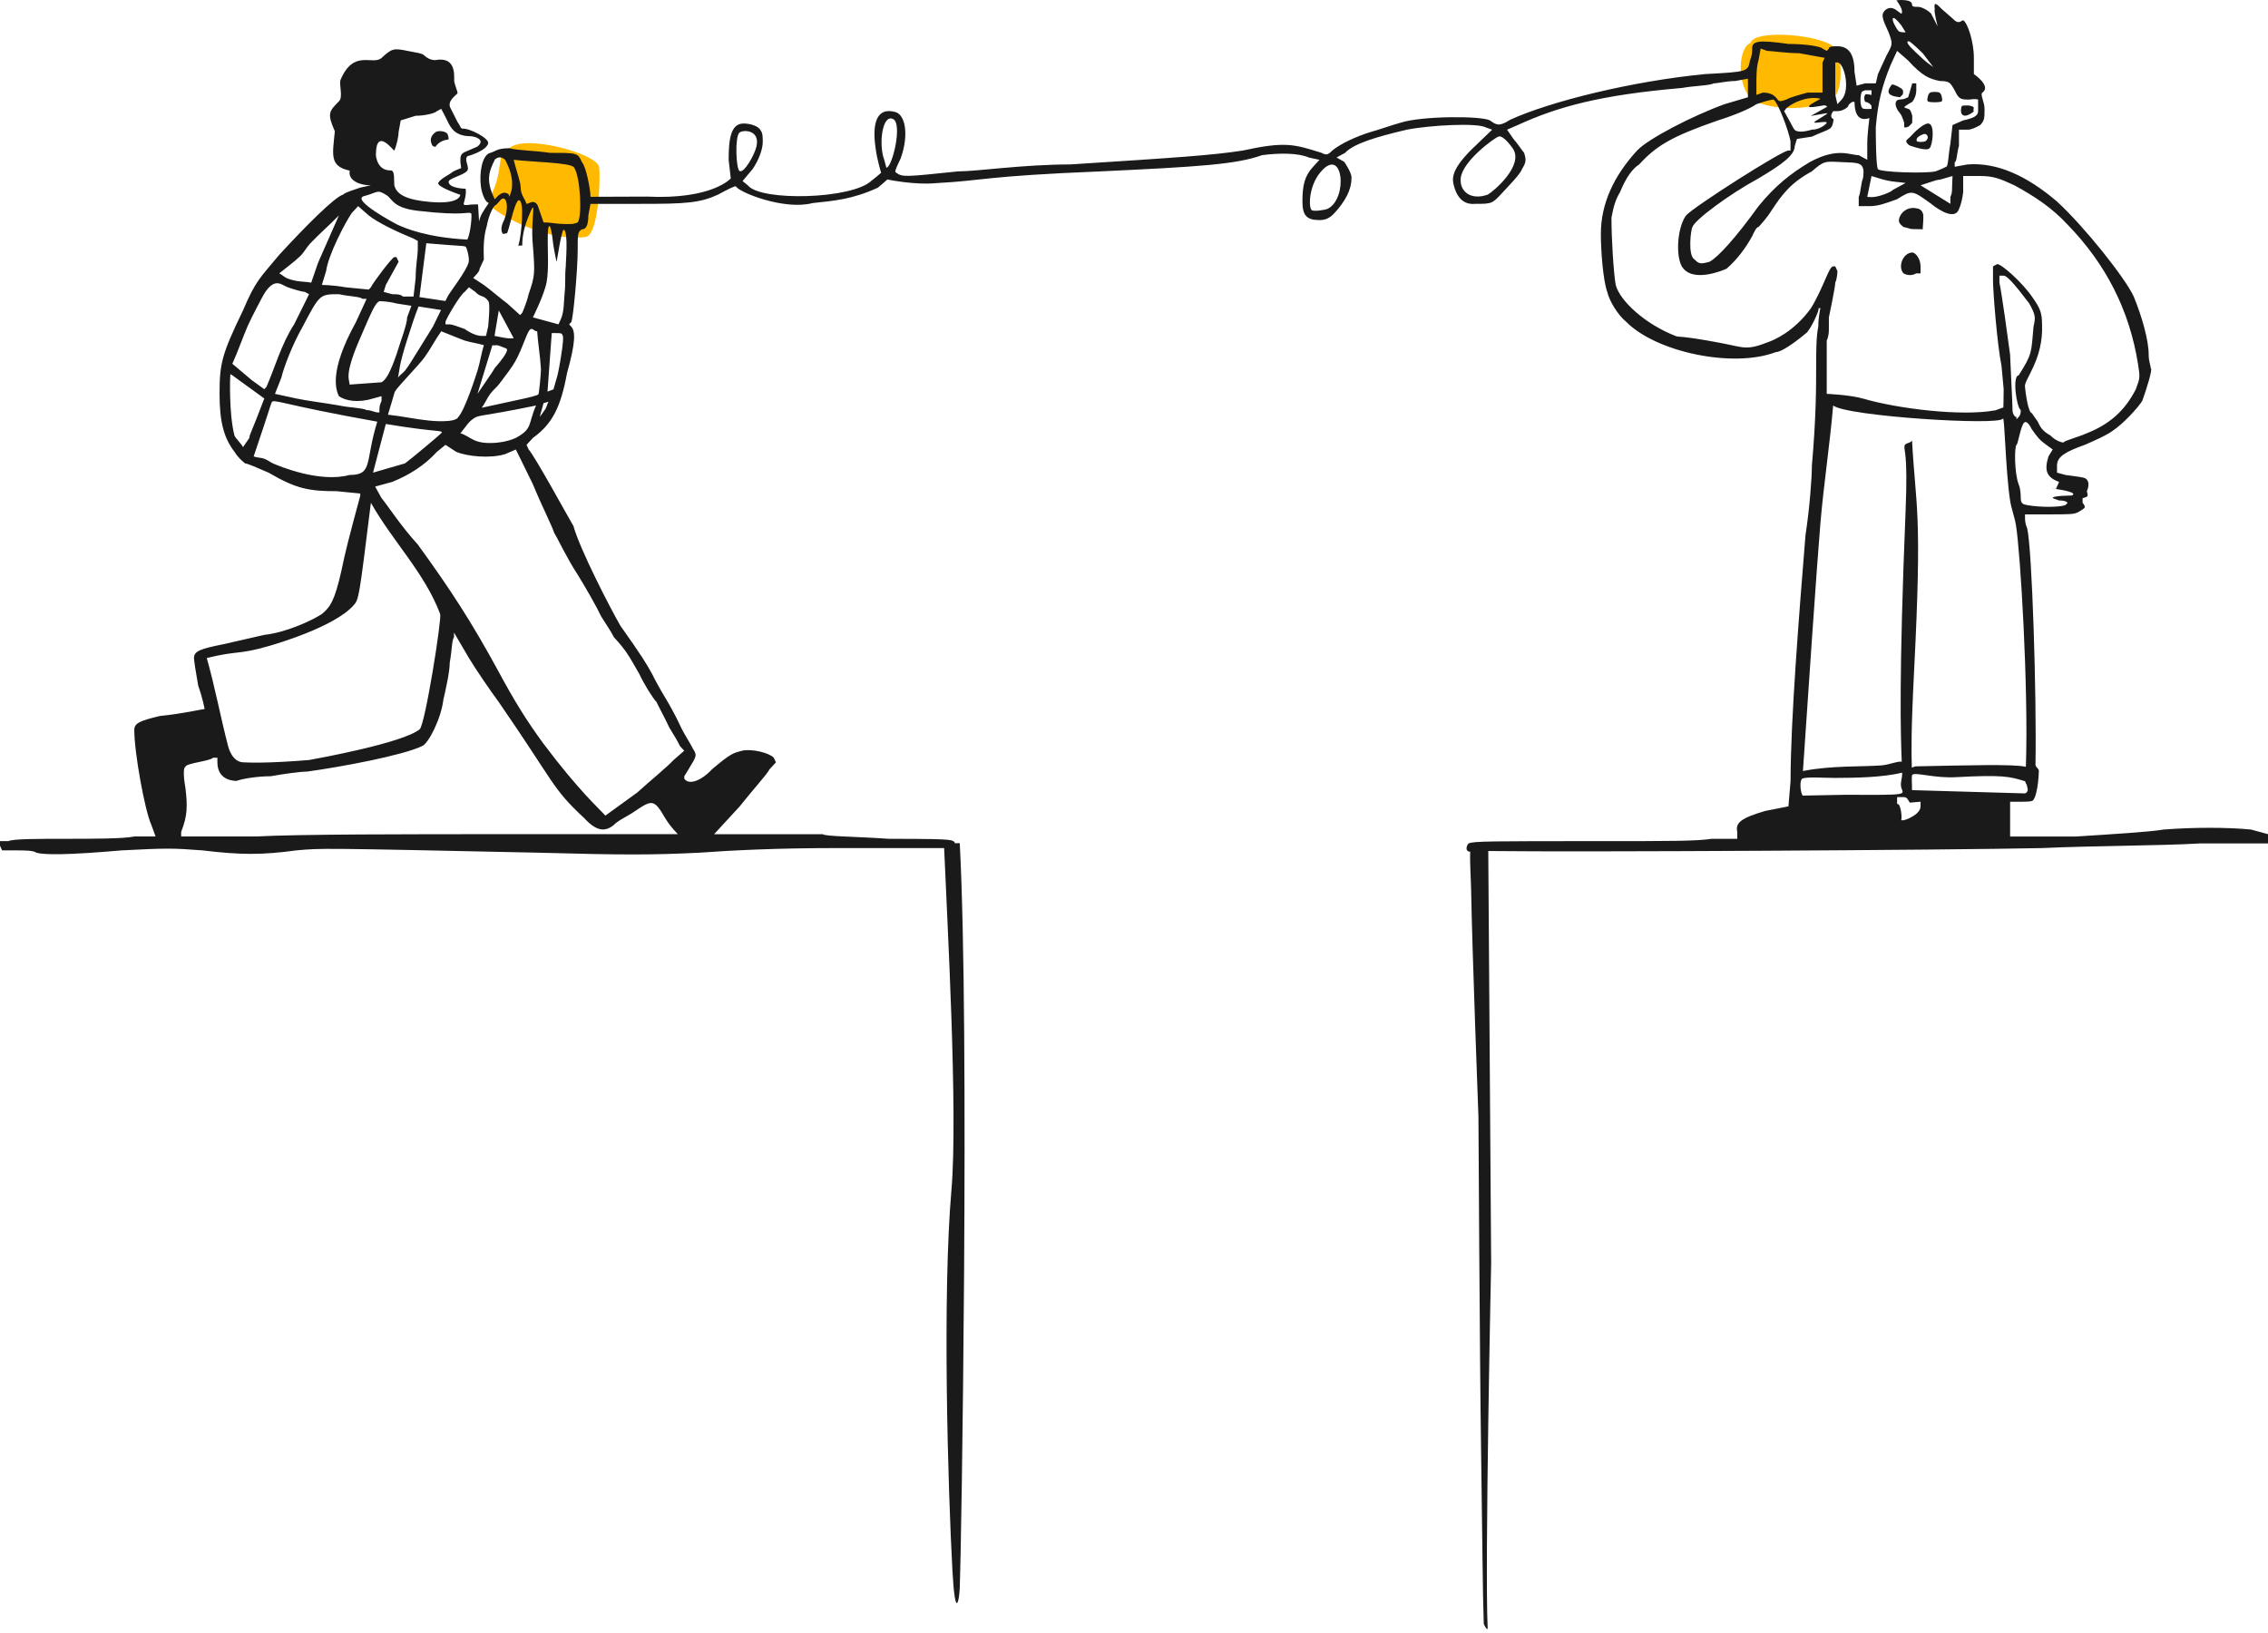 <?xml version="1.0" encoding="UTF-8" standalone="no"?><!DOCTYPE svg PUBLIC "-//W3C//DTD SVG 1.1//EN" "http://www.w3.org/Graphics/SVG/1.1/DTD/svg11.dtd"><svg width="100%" height="100%" viewBox="0 0 532 383" version="1.1" xmlns="http://www.w3.org/2000/svg" xmlns:xlink="http://www.w3.org/1999/xlink" xml:space="preserve" xmlns:serif="http://www.serif.com/" style="fill-rule:evenodd;clip-rule:evenodd;stroke-linejoin:round;stroke-miterlimit:2;"><path d="M119.202,35.076c-2.975,0 -0.704,5.783 -4.806,12.045c-0.933,1.424 12.743,9.82 22.984,8.464c2.951,-0.391 3.537,-13.26 3.148,-16.409c-0.39,-3.149 -18.413,-8.101 -21.326,-4.1Z" style="fill:#ffb900;"/><path d="M410.593,10.074c-3.28,1.367 -3.211,11.85 1.429,13.836c4.005,1.715 11.811,2.281 17.55,-0.502c2.542,-1.233 2.774,-8.46 1.133,-11.765c-1.678,-3.377 -19.063,-5.064 -20.112,-1.569Z" style="fill:#ffb900;"/><path d="M448.14,34.203c-0.455,-0.135 -1,-0.725 -1,-1.087c0,-0.362 0.686,-0.719 1,-1.087c0.785,-0.92 3.36,-3.464 4.421,-3.007c1.302,0.562 0.756,4.949 0.079,5.725c-0.677,0.776 -3.583,-0.272 -4.5,-0.544Zm3.5,-1.087c1.036,-0.628 0.487,-1.981 -0.5,-1.631c-0.687,0.244 -1.89,0.811 -1.5,1.631c0.121,0.254 1.636,0.221 2,0Z" style="fill:#1a1a1a;"/><path d="M445.663,22.807c-1.64,-0.172 -2.666,-0.561 -2.679,-1.306c0,-0.653 0.483,-1.255 0.707,-1.581c0.124,-0.181 0.458,-0.069 0.67,-0c0.334,0.109 1.004,0.435 1.339,0.653c0.263,0.171 0.57,0.361 0.67,0.653c0.112,0.327 -0.037,0.928 -0.037,0.928l-0.67,0.653Z" style="fill:#1a1a1a;"/><path d="M462.965,26.173c-1.183,0.903 -2.134,1.252 -2.704,0.69c-0.492,-0.501 -0.221,-1.937 -0.033,-2.017c0.297,-0.128 0.817,-0.07 1.196,-0.114c0.297,-0.035 1.096,0.138 1.38,0.299c0.318,0.18 0.099,0.719 0.099,0.719l0.062,0.423Z" style="fill:#1a1a1a;"/><path d="M446.635,23.22l0.969,-0.413l0.948,-3.261l0.948,0l0,1.631c0,1.087 -0.474,2.174 -0.948,2.718c0,0 -1.755,0.947 -1.834,1.219c-0.079,0.271 0.955,0.29 1.261,0.63c0.306,0.34 0.573,1.412 0.573,1.412l0,1.631l-0.474,0.543c-0.474,0.544 -0.947,0.544 -0.947,0.544l-0.474,0l0,-1.087c0,0 -0.474,-1.631 -0.948,-2.175c-1.422,-1.63 -1.422,-3.261 0,-3.261l0.926,-0.131Z" style="fill:#1a1a1a;"/><path d="M452.286,22.371c0.093,-0.323 0.336,-0.64 0.619,-0.722c0.413,-0.12 1.445,-0.12 1.858,-0c0.283,0.082 0.526,0.399 0.619,0.722c0.103,0.36 0.383,1.264 0,1.443c-0.516,0.241 -2.58,0.241 -3.096,-0c-0.383,-0.179 -0.103,-1.083 0,-1.443Z" style="fill:#1a1a1a;"/><path d="M102.181,34.398c-0.447,0.023 -0.824,0.029 -1.089,-1.152c-0.172,-0.767 0.167,-1.595 1.1,-2.266c0.548,-0.394 2.366,-0.297 2.804,0.496c0,0 0.455,1.223 0.111,1.257c-2.122,0.21 -2.926,1.665 -2.926,1.665Z" style="fill:#1a1a1a;"/><path d="M446.5,53.248c-0.38,-0.303 -0.789,-0.629 -1,-1.088c-0.48,-1.043 1.18,-4.185 4.516,-3.188c0.134,0.04 0.915,0.274 1.125,1.44c0.085,0.473 -0.133,3.262 -0.141,3.379c-0.912,-0.072 -1.83,-0.013 -2.742,-0.085c-0.082,-0.006 -1.538,-0.458 -1.758,-0.458Z" style="fill:#1a1a1a;"/><path d="M446.5,64.119c-1.367,-1.486 -0.197,-4.751 2,-4.892c0.8,-0.051 2,1.455 2,3.261l0,1.631l-1,0c-1,0.544 -2,0.544 -3,0Z" style="fill:#1a1a1a;"/><path d="M482.261,114.692l-0.014,0.031c-1.425,-0.191 -0.992,-0.176 0.014,-0.031Z" style="fill:#1a1a1a;"/><path d="M221.454,198.926l-25.454,-0c-14,-0 -24.5,0.543 -32,1.087c-11,0.543 -18,0.543 -37.5,-0c-51.5,-1.087 -51,-1.087 -57,-0.544c-8,1.087 -13,1.087 -22,-0c-7,-0.543 -8.5,-0.543 -19,-0c-12.5,1.087 -18,1.087 -20,0.544c-0.5,-0.544 -3,-0.544 -4.5,-0.544l-3.5,-0l-0.5,-1.087l0,-1.087l2,-0c1,-0.544 7,-0.544 13.5,-0.544c6,-0 13.5,-0 16,-0.543l5,-0l-1,-2.718c-1.5,-3.262 -4,-16.851 -4,-22.287c0,-1.63 1.5,-2.174 6,-3.261c5.5,-0.544 10,-1.631 10.5,-1.631c0,-0 -0.5,-2.718 -1.5,-5.436c-0.5,-2.718 -1,-5.979 -1,-6.523c0,-1.63 1.5,-2.174 7,-3.261c2.5,-0.544 7,-1.631 9.5,-2.174c5,-0.544 11,-3.262 13.5,-4.892c2,-1.631 3,-3.262 4.5,-9.785c1,-4.892 2,-8.697 4.5,-17.938l0,-0.543l-5.5,-0.544c-6.5,-0 -9.5,-0.543 -16,-4.348c-2.5,-1.088 -5,-2.175 -5.5,-2.175c0,-0 -1.5,-1.087 -2.5,-2.718c-2.5,-3.261 -3.5,-7.066 -3.5,-13.589c0,-7.066 0.5,-9.241 5.5,-19.569c3,-7.066 4,-7.61 8.5,-13.045c6,-6.523 13,-13.59 15,-14.133c0.5,-0.544 2.5,-1.088 4,-1.631l2.5,-0.544c-2.348,0.067 -5.458,-1.052 -4.961,-3.438c-4.84,-1.026 -4.015,-3.744 -3.5,-9.241c-1.884,-4.265 -1.32,-4.671 1,-7.066c0.99,-1.022 -0.086,-4.003 0.356,-5.034c3.125,-7.282 7.551,-3.214 9.642,-5.129c2.399,-2.196 2.801,-2.288 6,-1.63c1.959,0.402 3.5,0.543 4,1.087c0.5,0.543 1.5,1.087 2.5,1.087c4.852,-0.903 4.5,3.261 4.5,4.892c0,0.544 0.791,2.36 0.791,2.904c-0.5,0.543 -2.599,1.933 -1.599,3.564l1.658,3.279c0.5,0.544 0.629,1.488 1.13,1.434c1.482,-0.157 6.359,2.262 5.983,3.507c-0.547,1.814 -4.876,2.97 -4.876,2.97c-0.874,0.95 0.756,2.699 -0.141,3.533c-1.156,1.073 -4.307,1.669 -4.253,2.491c0.1,1.548 3.997,1.595 3.997,1.595c0.273,1.691 -0.602,3.442 -0.44,3.684c0.227,0.338 1.492,-0.002 1.927,0.012l1.421,-0.022l0.235,3.999c0.313,-1.431 0.9,-2.336 2.355,-4.431c-0.653,0.314 -1.631,-1.723 -1.909,-3.689c-0.42,-2.958 0.149,-7.451 2.184,-7.968c1.235,-0.314 1.5,-1.087 4.5,-1.087c2,0.544 6,0.544 9.5,1.087c6.5,-0 6.5,-0 7.5,2.175c1,1.087 2.015,6.5 2.015,8.131l13.182,-0.049c15.411,0.744 19.72,-4.269 19.72,-4.269l-0.5,-4.349c0,-4.892 0.5,-8.523 3.5,-8.523c1.5,-0 3.5,0.544 4,1.631c0.5,0.544 0.5,1.631 0.5,2.718c0,1.631 -0.895,4.189 -2.395,6.363l-2.341,2.781l1.236,1.01c3,3.805 24.5,3.261 29,-1.088c0.751,-0.543 2.256,-1.851 2.256,-1.851c0,-0 -1.006,-3.411 -1.256,-5.584c-1,-6.523 0.5,-9.785 4.5,-8.698c2.5,0.544 3.323,5.53 1.323,10.966c-0.5,1.087 -1.608,3.218 -1.108,3.218c1.537,1.202 2.27,1.024 14.614,-0.238c4.5,-0 15.254,-1.626 26.254,-1.626c25.5,-1.631 33.5,-2.174 40.5,-3.261c10,-2.175 12.036,-1.489 18.5,0.543c1,0.544 1.5,0.544 2.5,-0.543c2,-1.631 5.5,-3.262 9,-4.349c2,-0.544 5,-1.631 7,-2.174c5,-1.631 19,-1.631 21,-0.544c1.5,1.087 2.191,1.492 4.691,-0.138c9.5,-4.349 28.809,-9.103 45.809,-10.733c10,-0.544 10,-0.544 10.5,-3.262c0.5,-1.087 0.5,-2.174 0.5,-2.718c0,-1.63 1,-2.174 8.5,-1.087c4,-0 7.5,0.544 8,1.087l1,0.544l0.5,-0.544c0,-0.543 1,-0.543 2,-0.543c2.5,-0 4,1.631 4,5.979l0.5,3.262l2,-0.544l2.5,-0l0.5,-2.174l2,-4.349c1.5,-2.718 1.5,-2.718 0.5,-5.436c-1.5,-3.261 -2,-4.348 -0.5,-5.435c0.646,-0.387 1.313,-0.369 2,-0l1.5,1.087c0.322,-0.47 0.18,-1.327 -1.155,-3.177c0,-0 3.655,-0.435 3.655,1.002c0,0.544 0.5,0.544 1.5,0.544c0.5,-0 2,0.544 3,1.631l1.5,2.961c0,-0 -0.865,-3.414 -0.698,-3.958c0.111,-0.362 -0.684,-2.682 1.698,-0.09l2.5,2.174c1.5,1.631 2.003,0.43 2.503,0.43c1,0.543 2.497,5.006 2.497,8.811l0,3.805c0,-0 4.165,2.799 2,4.348c-0.601,0.43 0.5,2.175 0.5,3.805c0,2.175 0,2.718 -1,3.805c-1,0.544 -2,1.087 -3,1.087l-2,-0l0,3.806c-0.5,1.63 -0.5,3.805 -1,3.805l0,1.087l3,-0.544c7,-0.543 14,2.718 21,8.697c6.5,5.98 16,17.938 18,22.287c2,4.892 3.5,10.328 3.5,13.589c0,1.631 0.5,2.718 0.5,3.262c0.5,-0 -1,4.892 -2,7.61c-1,1.63 -4.5,5.435 -7,7.066c-1.5,1.087 -4,2.174 -6.5,3.262c-4.5,1.63 -6.5,2.717 -6.5,4.892l0,1.631l2,0.543c4,0.544 4.5,0.544 5,1.087c0.5,0.544 0.5,1.631 0,2.718c0,-0 0.296,0.886 0.129,1.158c-0.167,0.272 -1.129,0.473 -1.129,0.473l0,1.087c0,-0 0.667,0.725 0.5,1.087c-0.167,0.362 -1.5,1.087 -1.5,1.087c-1,0.544 -2,0.544 -7,0.544l-5.5,-0l0,1.087c0,-0 0,1.087 0.5,2.174c1.156,4.609 2.232,39.212 1.953,55.456c-0.01,0.578 0.807,0.901 0.791,1.432c-0.114,3.899 -0.84,6.381 -1.244,6.71c0,0.544 -1.5,0.544 -3,0.544l-2.5,-0l0,8.154l15.5,-0c8.5,-0.544 17.5,-1.087 20.5,-1.631c7,-0.544 15,-0.544 20.5,-0l4,1.087l0,2.174l-16,-0c-9,0.544 -25.5,0.544 -37,1.088c-23.03,0.481 -107.853,0.963 -129.908,0.688l0.676,96.653c0,-0 -1.518,71.039 -0.82,85.578c0.042,0.861 -0.9,-0.606 -0.918,-1.101c-0.259,-7.12 -0.321,-20.59 -0.639,-41.622c-0.3,-19.789 -0.605,-77.127 -0.605,-77.127c0,0 -1.488,-39.532 -1.714,-53.125c-0.043,-2.57 -0.332,-6.677 -0.211,-9.077c-0.511,-0.021 -0.898,-0.305 -0.861,-0.867c0.05,-0.749 0.5,-1.088 0.5,-1.088c1,-0.543 5.5,-0.543 31,-0.543c16.5,0 22.5,0 26,-0.544l6,0l0,-1.63c-0.5,-2.175 1,-3.262 6.5,-4.893l5.5,-1.087l0.5,-5.979c0,-14.133 2,-39.137 3.5,-57.619c1,-6.523 1.5,-13.589 1.5,-16.307c1,-11.415 1,-18.482 1,-23.374c0,-2.718 0,-7.066 0.5,-9.241c0,-2.174 0.5,-4.348 0.5,-4.348l-0.5,0c0.573,0.002 -2.02,5.563 -3,5.979c0,0 -5.008,4.293 -7,4.349c-10,3.805 -28,0 -35,-7.067c-2,-1.631 -4,-4.892 -4.5,-7.066c-1,-2.718 -1.5,-9.785 -1.5,-13.59c0,-7.066 3,-13.589 8.5,-19.568c2.5,-2.718 13,-8.154 20.5,-10.872l5.5,-1.631l0,-4.348l-3,0.543c-2,0 -4,0.544 -5,0.544c-1,0.544 -4.5,0.544 -7.5,1.087c-19,1.631 -29,4.349 -38.5,8.697l-2.5,1.087l1.5,2.175c1,1.087 2,2.718 2.5,3.261c0.5,1.631 0.5,2.175 -0.5,3.805c-0.369,1.16 -3.339,4.174 -4.5,5.436c-2.5,2.718 -2.5,2.718 -6.5,2.718c-3.088,0.287 -4.414,-2.054 -5,-4.349c-0.407,-1.593 -0.609,-3.602 4.118,-8.356l4.882,-4.69l-1.5,-0.543c-2,-1.087 -13,-0.544 -18.5,0.543c-7,1.631 -12.5,3.262 -14.5,5.436l-2,1.087l1.741,0.973c0.5,0.543 1.994,3.101 1.759,3.92c0,2.717 -1.5,5.435 -4,8.153c-1,1.087 -2,1.631 -3.5,1.631c-3,-0 -4,-1.087 -4,-4.349c0,-3.805 0.5,-5.979 2.5,-8.153l1.5,-1.631l-2.5,-0.544c-2.5,-1.087 -7,-1.087 -11,-0.543c-6,2.174 -15,2.718 -38,3.805c-27,1.087 -27.583,2.182 -38.083,2.726c-5.5,0.544 -11.776,-0.844 -11.776,-0.844c0,-0 -1.019,0.949 -2.224,1.931c-6.057,2.778 -10.323,3.071 -15.323,3.614c-6.586,1.748 -17.308,-2.518 -17.999,-3.94c-0.5,-0 -2.178,0.87 -4.178,1.957c-4.205,1.919 -7.324,2.193 -18.417,2.166l-11.5,-0l-0.5,2.718c0,2.174 -0.5,3.261 -1.5,3.261c-1,0.544 -1,1.087 -1,4.892c0,4.349 -1,15.764 -1.5,16.851l-0.5,0.544l0.5,0.543c1,1.087 1,3.805 -1,10.872c-1.5,8.153 -3.5,11.958 -8,15.22l-1.5,1.631l0.5,1.087c1.5,1.63 9.5,16.307 10.5,17.938c1.5,5.435 8.5,19.025 11,23.373c5,7.067 6,8.698 7.5,11.415c0.5,1.088 2,3.805 3,5.436c1,1.631 2.5,4.349 3.5,6.523c1,2.174 2.5,4.349 3,5.436c1,1.631 1,1.631 -1,4.892l-1,1.631l0,0.543c1,1.631 4,0.544 6.5,-2.174c4.5,-3.805 5,-3.805 7,-4.349c2.5,-0.543 6.5,0.544 7.5,1.631l0.5,1.087l-1.5,1.631c-0.5,1.087 -4,4.892 -7,8.697l-6,6.523l25.5,-0c0.5,0.544 8,0.544 15.5,1.087c8,-0 15,-0 15,0.544c0.308,-0 0.426,0.206 0.472,0.491l1.146,-0.02c2.339,44.42 0.375,165.801 0.006,174.592c-0.141,3.339 -1.088,7.712 -1.725,-3.949c-1.039,-19.037 -2.393,-64.369 -0.233,-89.296c1.565,-18.058 -1.054,-64.093 -1.712,-80.187Zm179.546,-137.525c2,-1.087 6,-5.436 11.5,-13.046c4,-4.892 7.5,-7.61 12,-10.327c6.509,-3.538 9.405,-1.631 11.5,-1.631l2,1.087l0,-3.805c0,-2.174 0.5,-5.979 0.5,-5.979c-2.278,0.757 -3.442,-0.516 -3.5,-3.805l-0.5,-0c0,-0 -1,0.543 -1,1.087c-0.5,0.543 -1.5,1.087 -2.5,1.087l-1,-0c-0.445,0.624 -0.808,1.462 0.114,1.906c-0.421,2.718 -0.614,2.018 -5.114,4.073l-3.5,0.544l-0.5,1.631c0,2.174 -3,4.348 -8.5,7.61c-7,3.805 -15,9.784 -15.5,11.415c-0.35,0.38 -1.183,6.695 0.5,7.61c1,1.087 1.5,1.087 3.5,0.543Zm74.21,118.463c0.623,-18.791 -1.304,-50.535 -2.335,-56.699c-0.326,-1.952 -1.076,-3.819 -1.375,-5.776c-1.083,-7.095 -1.276,-20.219 -1.693,-19.194c-0.695,1.712 -36.937,-0.561 -39.807,-3.092c-0.79,9.261 -2.21,18.461 -3,27.722c-0.799,9.366 -3.116,43.547 -4.09,58.032c6.612,-1.337 14.133,-0.967 18.482,-1.331c1.808,-0.152 3.447,-0.965 4.695,-0.873c-0.253,-6.117 -0.7,-19.676 0.913,-59.089c0.569,-13.888 -0.499,-13.841 -0.25,-15.017c0.151,-0.709 1.599,-0.581 1.75,-1.291c0.873,16.13 2.428,16.095 0.5,53.814c-0.754,14.751 -0.649,19.309 -0.55,22.976c0.286,-0.018 0.552,-0.282 0.975,-0.29c12.074,-0.239 22.878,-0.565 25.785,0.108Zm-24.71,9.277l0,-1.087l-2.489,0.215c-0.5,-0.543 -0.511,-1.302 -1.511,-1.302l-1.5,-0l0,1.631c0.896,-0.353 1.259,3.627 0.915,3.805l0.585,-0c0.346,-0 4,-1.295 4,-3.262Zm-392,-86.428c0,-0.8 0.273,-0.721 3.5,-9.241l-7.5,-5.436c-0.139,-0.1 -0.301,-0.235 -0.471,-0.21c-0.051,0.008 -0.391,9.157 0.971,14.343c0.123,0.469 1.831,2.191 2,2.718l1.5,-2.174Zm387.5,-96.756c-1.602,-2.005 -1.888,-1.805 -2,-1.631c-0.249,0.388 0.671,2.185 1.322,2.944c0.321,0.373 1.638,0.314 1.678,0.317l-1,-1.63Zm2.587,175.755c-0.28,0.204 -0.062,2.185 -0.087,3.624l26.522,0.768c1.072,-0.497 0.424,-1.496 0.44,-1.742c0.021,-0.32 -0.421,-0.759 -0.402,-1.092c-3.62,-1.159 -5.451,-1.555 -16.259,-0.972c-5.013,0.271 -9.378,-1.193 -10.214,-0.586Zm-334.087,-105.091c0.049,-0.474 0.541,-5.296 0.07,-5.962c-1.116,-1.578 -1.771,-0.78 -3.07,-2.191l-1.5,-1.087l-1,1.087c-1,0.543 -4.5,6.523 -4.5,7.066l0,0.544l1,-0c0.5,-0 2,0.543 3.5,1.087c1.5,1.087 3,1.631 4,1.631l1,-0l0.5,-2.175Zm-25,13.046c1,-0.543 2,-2.174 3.5,-6.523c1,-3.261 2.5,-7.066 2.5,-8.697l1,-2.718l-3.5,-0.543c-2,-0.544 -4,-0.544 -4,-0.544c-1,0.544 -1.5,1.631 -5,9.784c-3.357,8.03 -1.941,8.659 -2,9.785l7.5,-0.544Zm41.059,-28.248c-0.019,0.061 -0.515,-2.508 -0.559,-2.736c-0.13,-0.675 -0.238,-1.355 -0.312,-2.038c-0.496,-4.559 -1.128,-4.435 -1.188,-1.767c-0.099,3.714 0.302,8.017 -0.281,11.279c-0.522,2.918 -3.219,8.29 -3.219,8.29l6,1.631l0.5,-1.087c0.871,-1.894 0.726,-4.11 0.938,-6.184c0.288,-2.822 0,-3.729 0.289,-6.552c-0.088,0.019 0.681,-8.192 -0.512,-8.355c-0.476,-0.065 -1.577,7.277 -1.656,7.519Zm4.941,-9.259c1.082,-1.176 0.676,-10.783 -0.875,-12.909c-0.824,-1.131 -9.782,-1.234 -14.125,-1.767c0.428,1.83 1.072,3.606 1.5,5.436c0.177,0.756 0.085,1.567 0.313,2.31c0.277,0.906 0.909,1.676 1.187,2.582c0.461,-0.029 0.862,-0.365 1.32,-0.425c0.779,-0.102 1.175,0.57 1.232,0.667c0.177,0.3 0.107,0.304 1.448,4.106c1.562,-0 3.109,0.377 4.671,0.377c1.117,-0 2.348,0.157 3.329,-0.377Zm-15.507,-7.538c0.501,-2.839 -0.497,-5.167 -1.493,-7.138c-0.813,-0.673 -1.548,-0.813 -2.403,-0.076c-1.537,3.051 -2.12,5.069 -0.038,9.341c0.155,-0.069 1.6,-2.296 3.113,-1.264c0.109,0.074 0.184,0.196 0.24,0.316c0.056,0.118 0.018,0.27 0.088,0.38l0.493,-1.559Zm-47.493,133.648c2.119,-0.384 22.008,-3.988 25.938,-7.203c1.288,-1.054 5.222,-25.948 4.812,-27.042c-3.592,-9.596 -11.225,-17.163 -16.25,-26.092c-2.794,22.475 -2.794,22.639 -4.099,24.095c-4.524,5.05 -18.176,9.022 -19.868,9.514c-7.163,2.084 -7.332,1.021 -14.533,2.81c1.934,6.815 3.216,13.8 5,20.656c0.104,0.401 0.957,3.679 3.5,3.805c1.239,0.062 5.645,0.281 15.5,-0.543Zm48.5,-75.557c4.01,-2.18 2.81,-3.187 4.737,-7.597c-13.364,2.767 -13.314,2.096 -14.707,3.093c-1.2,0.858 -1.068,0.98 -3.03,3.417c2.595,0.837 2.991,2.569 8.05,2.253c0.406,-0.025 2.824,-0.176 4.95,-1.166Zm330,-90.233c-0.246,-0.241 -2.873,-2.806 -3.257,-2.806c-0.911,-0 0.369,1.342 0.452,1.429c0.381,0.399 0.779,0.783 1.178,1.166c2.876,2.759 2.997,2.609 4.127,3.472l-2.5,-3.261Zm-322.3,81.741l-1.2,0.338l-0.899,3.239c0.004,-0.002 1.193,-1.611 1.399,-1.948c0.237,-0.387 0.394,-1.296 0.7,-1.629Zm44.797,-54.086c1.074,0.498 3.487,-3.807 3.942,-5.761c0.937,-4.022 -3.278,-3.992 -4.022,-3.23c-1.067,1.092 -0.767,8.598 0.08,8.991Zm-50.497,53.337c0.27,-0.059 3.106,-0.675 3.305,-0.994c0.125,-0.201 0.641,-4.948 0.57,-6.14c-0.173,-2.886 -0.684,-5.745 -0.875,-8.63c-1.027,0.069 -1.311,-1.926 -2.564,1.226c-2.367,5.954 -2.426,5.971 -6.288,11.073c-0.644,0.852 -1.515,1.517 -2.148,2.378c-0.756,1.027 -1.244,2.234 -2,3.261l10,-2.174Zm-15.5,4.349c1.625,-1.767 4.217,-9.974 4.5,-10.872c0.619,-1.959 0.881,-4.02 1.5,-5.979c-1.471,-0.465 -3.029,-0.622 -4.5,-1.087c-0.451,-0.143 -0.407,-0.161 -5.5,-2.175c-1.393,1.948 -2.482,4.101 -3.875,6.048c-1.369,1.913 -6.169,6.738 -6.937,8.017c-0.238,0.395 -0.125,0.407 -1.688,5.504c3.205,0.324 6.361,1.045 9.566,1.369c0.556,0.057 6.263,0.634 6.934,-0.825Zm-12.5,10.871c1.429,-1.035 8.244,-6.753 8.5,-7.066c0.667,-0.817 -0.589,-0.099 -13,-2.175l-3,11.416l7.5,-2.175Zm324,-85.341c1,-0.544 3,-1.087 5,-1.631l3.5,-0l0,-7.066l0.5,-1.087l-6,-1.087c-3,-0 -6.5,-0.544 -7.5,-0.544l-1.5,-0.544l-0.5,2.718c-0.5,1.631 -0.5,3.805 -0.5,5.436l0,2.718l1.5,-0.544c3.071,-0 3.298,1.845 3.875,1.971c0.541,0.117 1.091,-0.195 1.625,-0.34Zm6,7.066c1.779,-0 3.028,-1.106 3.237,-1.29c1.462,-1.296 -3.986,0.36 -2.351,-0.734c0.234,-0.157 2.55,-1.565 2.705,-1.732c0.225,-0.24 -0.168,-0.085 -3.861,0.541l3.937,-2.201c-0.222,-0.019 -0.38,-0.274 -0.602,-0.294c-0.567,-0.049 -5.994,1.325 -2.678,-0.611c1.343,-0.784 1.858,-0.914 1.407,-0.993c-3.38,-0.588 -6.38,1.306 -6.856,1.607c-1.243,0.785 -1.042,0.984 -1.438,1.359c2.376,4.167 2.174,4.422 3,4.688c1.181,0.381 3.231,-0.256 3.5,-0.34Zm-356,45.661l3.5,-7.067l-1,-0.543c-0.5,-0 -2.5,-0.544 -4,-1.087c-1.304,-0.406 -2.937,-2.557 -5.471,1.432c-0.489,0.771 -3.177,5.929 -3.904,7.604c-1.276,2.939 -2.286,5.991 -3.625,8.902l4.5,3.805l3,2.174l0.5,-0.544c1.91,-4.312 3.517,-10.136 6.5,-14.676Zm28.5,-10.872c0,-2.718 0.5,-5.435 0.5,-6.523l0,-2.174l-1,-0.544c-4,-1.63 -8.5,-3.805 -10.5,-5.435l-2.5,-2.175l-1.5,1.631c-1.5,2.174 -5.5,9.785 -6,13.59l-1,3.261c0,-0 2.5,-0 5.5,0.544l5.5,0.543l0.5,-0.543c0.5,-1.088 5,-7.067 5.5,-7.067l0.5,-0l0.5,1.087l-3,5.436l-0.5,1.631l2,0.543c1,-0 2,-0 2.5,0.544l2.5,-0l0.5,-4.349Zm5.96,7.506l-5.279,-0.822c-1.006,2.503 -1.804,5.086 -2.63,7.654c-2.061,6.406 -1.833,7.519 -2.2,9.025c0.495,-0.665 1.26,-1.097 1.755,-1.763c1.206,-1.62 1.123,-1.658 6.475,-10.244l1.879,-3.85Zm207.978,-23.745c4.846,-2.391 3.644,-15.125 -1.801,-8.453c-2.627,3.219 -2.723,8.085 -1.964,8.761c0.441,0.394 3.172,-0.016 3.765,-0.308Zm178.062,52.659c5.5,-2.175 9,-5.436 11.5,-10.328c1,-2.718 1,-2.718 0.5,-5.979c-2,-12.503 -7.5,-23.374 -16.5,-32.615c-3.5,-3.805 -7.5,-6.523 -12.5,-9.241c-3.5,-1.63 -5,-2.174 -8,-2.174l-4,-0l0,3.805c-0.186,1.414 -0.467,2.849 -1.062,4.145c-1.279,2.779 -6.029,-1.094 -6.438,-1.427c-4.5,-3.262 -4.5,-3.262 -8,-1.087c-3,1.087 -4.5,1.63 -6.5,1.63l-2.5,-0l0,-2.174c0.5,-1.087 0.5,-3.261 1,-4.348c0.61,-3.981 -1.008,-3.617 -5,-3.805c-3.9,-0.185 -4.07,-0.374 -7,2.174c-5,2.718 -7,5.436 -9.5,9.241c-1,1.63 -2.5,3.261 -3,3.805c-0.5,-0 -1,1.087 -1.5,2.174c-1.5,2.718 -3.5,5.436 -6,7.61c-0.771,0.335 -8.026,3.49 -10.5,-0.544c-1.5,-2.717 -1,-9.24 1,-11.958c2,-2.175 22.5,-15.22 24,-15.22l0.5,-0l0,-2.175c-0.5,-2.718 -3,-9.24 -4,-9.784c-0.5,-0 -2.5,0.544 -4,1.087c-1.5,1.087 -5.5,2.718 -9,3.805c-11,3.805 -14.5,5.98 -18.5,10.328c-1.546,0.988 -3.053,2.982 -4.5,6.523c-1,1.631 -1.5,3.261 -2,5.979c0,4.892 0.5,13.046 1,15.764c1,3.805 7,9.241 14,11.959c0.771,0.359 0.879,-0.182 10.5,1.63c5.883,1.108 6.037,1.888 11.646,-0.325c0.918,-0.363 5.549,-2.19 9.606,-7.738c3,-4.892 4.248,-9.875 5.248,-9.875l0.5,-0l0.5,1.088c0,-0 0,1.63 -0.5,2.717c0,1.088 -1.5,8.154 -1.5,8.154l0,2.718c0,0.543 0,1.631 -0.5,2.718l0,12.502c0,-0 5.489,0.228 8.528,1.116c8.142,2.38 23.215,4.224 31.058,2.737l1.843,-0.669c0,-0 0.071,-2.64 0.071,-4.271l-0.5,-5.436c-1,-4.892 -2,-17.394 -2,-20.112l0,-3.262l1,-0.543c1,-0 6,4.348 8.5,8.153c1.5,2.175 2,3.262 2,5.98c0.376,8.345 -4.345,13.063 -4,14.676c0.423,3.988 1.098,6.144 1.598,6.144l1.402,2.01c0.5,1.087 1,2.174 3,3.261c1,1.087 2.5,1.631 3,1.631c0.5,-0.544 3,-1.087 5.5,-2.174Zm-407.5,9.784c5.577,-0 3.564,-3.083 6.5,-12.502c-23.131,-4.121 -24.382,-5.512 -24.798,-4.471c-0.396,0.988 -0.269,1.019 -4.202,12.624c0.792,0.317 1.699,0.252 2.5,0.544c0.77,0.281 1.413,0.839 2.168,1.158c1.329,0.561 10.797,4.559 17.832,2.647Zm25.967,-65.718c-0.574,-0.219 -5.672,-1.92 -5.144,-2.848c0.539,-0.947 2.418,-1.774 3.217,-2.423c0.478,-0.387 2.137,-0.989 2.137,-0.989l-0.177,-1.404c0,-1.088 -0.094,-1.844 0.982,-2.349l2.977,-1.28c2.062,-1.604 -0.487,-2.463 -1.844,-2.463c-1.5,-0 -2.833,-0.484 -3.704,-1.328c-1.103,-1.069 -1.411,-2.365 -2.911,-5.083l-1,0.544c-0.5,0.543 -3,1.087 -5,1.087l-3.5,1.087l-0.5,2.718c0,1.087 -0.5,3.262 -1,4.349c-0.087,0.285 -4.244,-5.691 -4.322,0.856c-0.011,0.928 0.541,3.884 3.457,3.805c1.046,-0.029 0.738,2.114 0.865,3.492c0.5,2.175 2.907,3.441 8.45,3.913c7.106,0.606 7.017,-1.684 7.017,-1.684Zm16.033,23.319c1.5,-4.348 1.5,-4.892 1,-11.415c-0.653,-6.259 1.222,-12.432 -1.125,-6.584c-1.46,3.64 -1.346,5.923 -1.375,6.584l-1,-0c0.477,-0.103 1.49,-8.361 0.657,-10.217c-1.137,-2.532 -2.792,7.339 -3.292,7.339l-0.865,0.16c-0.5,-0.543 -0.5,-1.63 0,-2.718c1.678,-3.373 0.773,-7.148 -0.832,-4.961l-0.805,0.873c-0.5,-0 -1.674,2.177 -2.174,4.895c-1,3.261 -0.689,6.804 -0.689,7.891l-1,2.174c0,0.544 -0.5,1.087 -1,1.631l-0.5,0.543l2.5,1.631c1.5,1.087 4,3.261 5.5,4.349l3,2.717l0.5,-0.543c0,-0 1,-2.174 1.5,-4.349Zm-5.5,126.653l40.5,-0l-0.5,-0.543c-0.5,-0.544 -1.5,-1.631 -2.5,-3.262c-2.5,-4.349 -3,-4.349 -7,-1.631c-1.5,1.088 -4,2.175 -5,3.262c-2,1.631 -4,1.631 -7,-1.631c-7.594,-7.076 -6.704,-7.905 -20,-27.179c-2,-2.718 -5,-7.066 -7,-10.328l-3.5,-5.979l0,1.087c-0.5,0.544 -0.5,3.262 -1,5.98c0,2.174 -1,6.522 -1.5,8.697c-0.5,4.348 -3.5,10.328 -5,10.871c-4.5,2.175 -19,4.892 -27,5.98c-1.5,-0 -5.5,0.543 -8.5,1.087c-3,-0 -6.5,0.543 -8,1.087c-0.482,-0 -4.5,-0 -4.5,-4.349l0,-1.087l-1,-0c-0.785,0.853 -6.5,1.266 -6.5,2.174c-0.5,-0 -0.5,2.175 0,4.893c0.5,4.348 0.5,6.523 -1,10.328l0,1.087l17.5,-0c10,-0.544 36,-0.544 58.5,-0.544Zm-44,-133.719c0.346,-0.939 0.398,-0.908 5,-11.415c-2.198,2.249 -4.583,4.312 -6.75,6.591c-0.854,0.897 -1.406,2.061 -2.297,2.921c-1.538,1.485 -3.302,2.718 -4.953,4.077c0.627,0.277 1.107,0.827 1.734,1.104c0.72,0.318 1.492,0.519 2.266,0.663c1.155,0.214 2.345,0.193 3.5,0.407l1.5,-4.348Zm29.987,8.661l0.513,-1.051c0.422,-0.918 4.56,-6.128 4.954,-8.14c0.177,-0.904 -0.439,-3.469 -0.791,-3.582c-0.701,-0.225 -0.724,-0.061 -9.163,-0.78l-1.61,12.636l6.097,0.917Zm326.513,-55.952l-0.5,-0l0,7.61l0.5,2.174l1,-1.087c2.139,-2.326 0.56,-8.697 -1,-8.697Zm23,25.548c1.5,-0.544 2.5,-1.087 2.5,-1.087c0.5,-0 0.5,-2.718 1,-5.436l0.5,-4.349l2.5,-1.087c2.5,-0.543 3.5,-1.087 3.5,-2.174l0,-2.718c-0.641,-0.183 -1.339,-0.089 -2,-0c-2,-0 -2.5,-0 -3.5,-2.174c-1,-1.631 -1,-2.175 -3.5,-2.175c-2.5,-0.543 -4,-1.087 -7.5,-4.892l-2.5,-2.174l-1.5,3.261c-2,4.893 -3,8.698 -3.5,14.677c0,0.784 0,9.004 0.5,9.784c0.483,0.754 11.028,1.081 13.5,0.544Zm-10,4.348l3,-1.63c-1.392,-0.206 -2.808,-0.263 -4.187,-0.544c-1.295,-0.264 -2.542,-0.725 -3.813,-1.087l-1,4.892c0.627,0.019 1.351,0.259 3.438,-0.408c0.216,-0.069 2.036,-0.65 2.562,-1.223Zm-334.384,11.646c0.836,-1.605 1.126,-5.974 0.911,-6.126c-0.821,-0.578 -1.003,0.712 -12.527,-0.627c-5.84,-0.679 -5.947,-2.772 -7.289,-3.636c-2.368,-1.524 -2.022,-0.647 -5.295,0.186c-3.225,0.82 7.227,6.431 7.863,6.726c1.829,0.848 6.93,2.986 16.337,3.477Zm6.384,30.21c3.49,-4.046 3.088,-4.547 2.68,-4.688c-0.857,-0.296 -0.811,-0.361 -1.669,-0.65c-0.738,-0.248 -0.763,0.065 -1.511,-0.098l-3.5,11.415c3.5,-5.073 3.72,-5.472 4,-5.979Zm33.5,99.474c3,-2.718 7,-5.98 8.5,-7.61l2.5,-2.175l-1,-1.087c-0.5,-1.087 -1.5,-2.718 -2.5,-4.348c-1,-2.175 -2.5,-4.892 -3,-5.98c-1,-1.087 -3,-4.348 -4,-6.523c-2.5,-4.348 -3,-5.435 -6,-8.697c-0.5,-1.087 -2,-3.261 -3,-4.892c-1,-2.174 -3.5,-6.523 -5.5,-9.784c-2.5,-3.805 -4.5,-8.154 -5.5,-9.785c-0.5,-1.63 -3,-6.522 -5,-11.415l-4,-8.153l-2.5,1.087c-3.5,1.087 -9,0.543 -11.5,-0.544l-2.5,-1.63l-2,1.63c-3,3.262 -6.5,5.436 -10.5,7.067l-4,1.087l1.5,2.718c1,1.087 4.5,6.523 8.5,10.871c7.5,10.328 12.5,17.938 19,29.897c3.5,6.523 6.5,11.415 10.5,16.851c8.523,11.324 13.177,15.312 14.5,16.851l7.5,-5.436Zm308,-139.699c0.527,-1.145 0.305,-1.201 0.5,-4.892c-0.945,0.244 -1.867,0.571 -2.812,0.815c-0.351,0.091 -0.723,0.086 -1.071,0.187c-1.217,0.353 -2.4,0.819 -3.617,1.172l7,4.349l0,-1.631Zm16.5,50.009c-1.028,-0.736 -2.01,-8.029 -0.496,-8.135c3.292,-5.151 2.936,-5.345 3.496,-11.434c0.5,-2.174 0.5,-2.718 -1,-5.435c-2.5,-3.262 -5,-6.523 -6,-6.523l-1,-0l0,1.63c0.5,2.175 2,13.046 2.5,16.851l0.5,10.872l0.079,2.321c0,0.543 0.421,1.484 0.921,1.484l0,0.543l0.5,-0.543c0.5,-0.544 0.5,-1.087 0.5,-1.631Zm8.261,18.502l0.739,-1.651c-3,-1.087 -3.5,-2.718 -2.5,-5.98l1,-1.63l-1.5,-1.087c-1.5,-1.088 -2,-1.631 -3.5,-3.805c-0.073,-0.16 -0.917,-1.994 -1.663,-1.437c-0.82,0.612 -1.491,5.242 -1.837,5.242c-0.5,0.543 -0.5,6.523 0.5,9.24c0.5,1.088 0.5,2.718 0.5,3.262c0.027,0.402 0.059,0.867 0.332,1.164c0.284,0.309 0.755,0.393 1.168,0.467c3,0.543 7.5,0.543 9,-0l0.5,-0.544c-0.5,-0.544 -1.5,-0.544 -2,-0.544l-1.5,-0.543c-0.127,-0.637 4.383,-0.572 4.506,-0.628c1.406,-0.639 -2.017,-1.275 -3.745,-1.526Zm-393.261,-18.502c0,-0.544 0,-1.087 0.5,-2.174l0,-1.087l-2,0.543c-3.5,1.087 -6.5,0.544 -8,-0.543c-0.597,-1.298 -2.545,-5.535 4,-17.395l2.5,-5.436l-1,-0c-0.5,-0.543 -3,-0.543 -5.5,-1.087c-4.5,-0 -4.5,-0 -8.5,7.61c-2.5,4.349 -4.5,9.785 -5,11.959l-1.5,3.805l5,1.087c2.5,0.544 7,1.087 10,1.631c2.5,0.543 5.5,0.543 6.5,1.087c1,-0 2,0.544 2.5,0.544l0.5,-0l0,-0.544Zm333.791,86.434c-0.699,0.295 -0.538,3.027 0.038,3.996l10.171,-0.197c14.98,0.076 13.507,0.039 13,-1.63c-0.35,-1.154 0.231,-2.103 0.189,-3.547c-4.724,1.112 -10.653,1.2 -15.682,1.225c-2.508,0.013 -6.612,-0.312 -7.716,0.153Zm-214.874,-143.28c1.399,-0.071 3.887,-10.532 1.513,-11.444c-2.471,-1.131 -3.38,5.991 -2.013,9.592l0.5,1.852Zm-75.994,39.333c0,-0.544 -0.5,-0.544 -1.5,-0.544l-1,-0l-0.997,13.726l1.406,-0.53c0.641,-2.551 0.995,-2.395 2.004,-9.331c0.039,-0.263 0.484,-3.321 0.087,-3.321Zm217.077,-33.039c1.228,-0.668 8.631,-6.852 5.829,-10.851c-0.197,-0.281 -2.155,-3.075 -3.278,-2.77c-0.94,0.255 -8.458,5.734 -8.908,9.734c-0.346,3.072 2.284,5.362 6.357,3.887Zm90,-23.38l0,0.006c0.038,0.004 0.034,0.001 0,-0.006Zm0,-0l0,-1.081l-1.5,-0c0,-0 -0.498,0.157 -0.66,0.272c-0.468,0.142 -0.739,3.673 0.185,4.026c0.484,0.184 2.265,0.058 1.975,0.05l0,-0.543c0,-0.544 -1,-1.087 -1.5,-1.087c-0.001,-0.008 -0.262,-0.498 -0.201,-1.146c0.013,-0.14 0.219,-0.59 0.265,-0.627c0.104,-0.081 1.245,0.095 1.436,0.136Zm-318.511,57.062l0.011,0.019c0.029,-0.027 0.031,-0.028 -0.011,-0.019Zm0,-0l-3.489,-6.504l-1,5.98l2.5,0.475c1.345,0.2 1.864,0.076 1.989,0.049Z" style="fill:#1a1a1a;"/></svg>